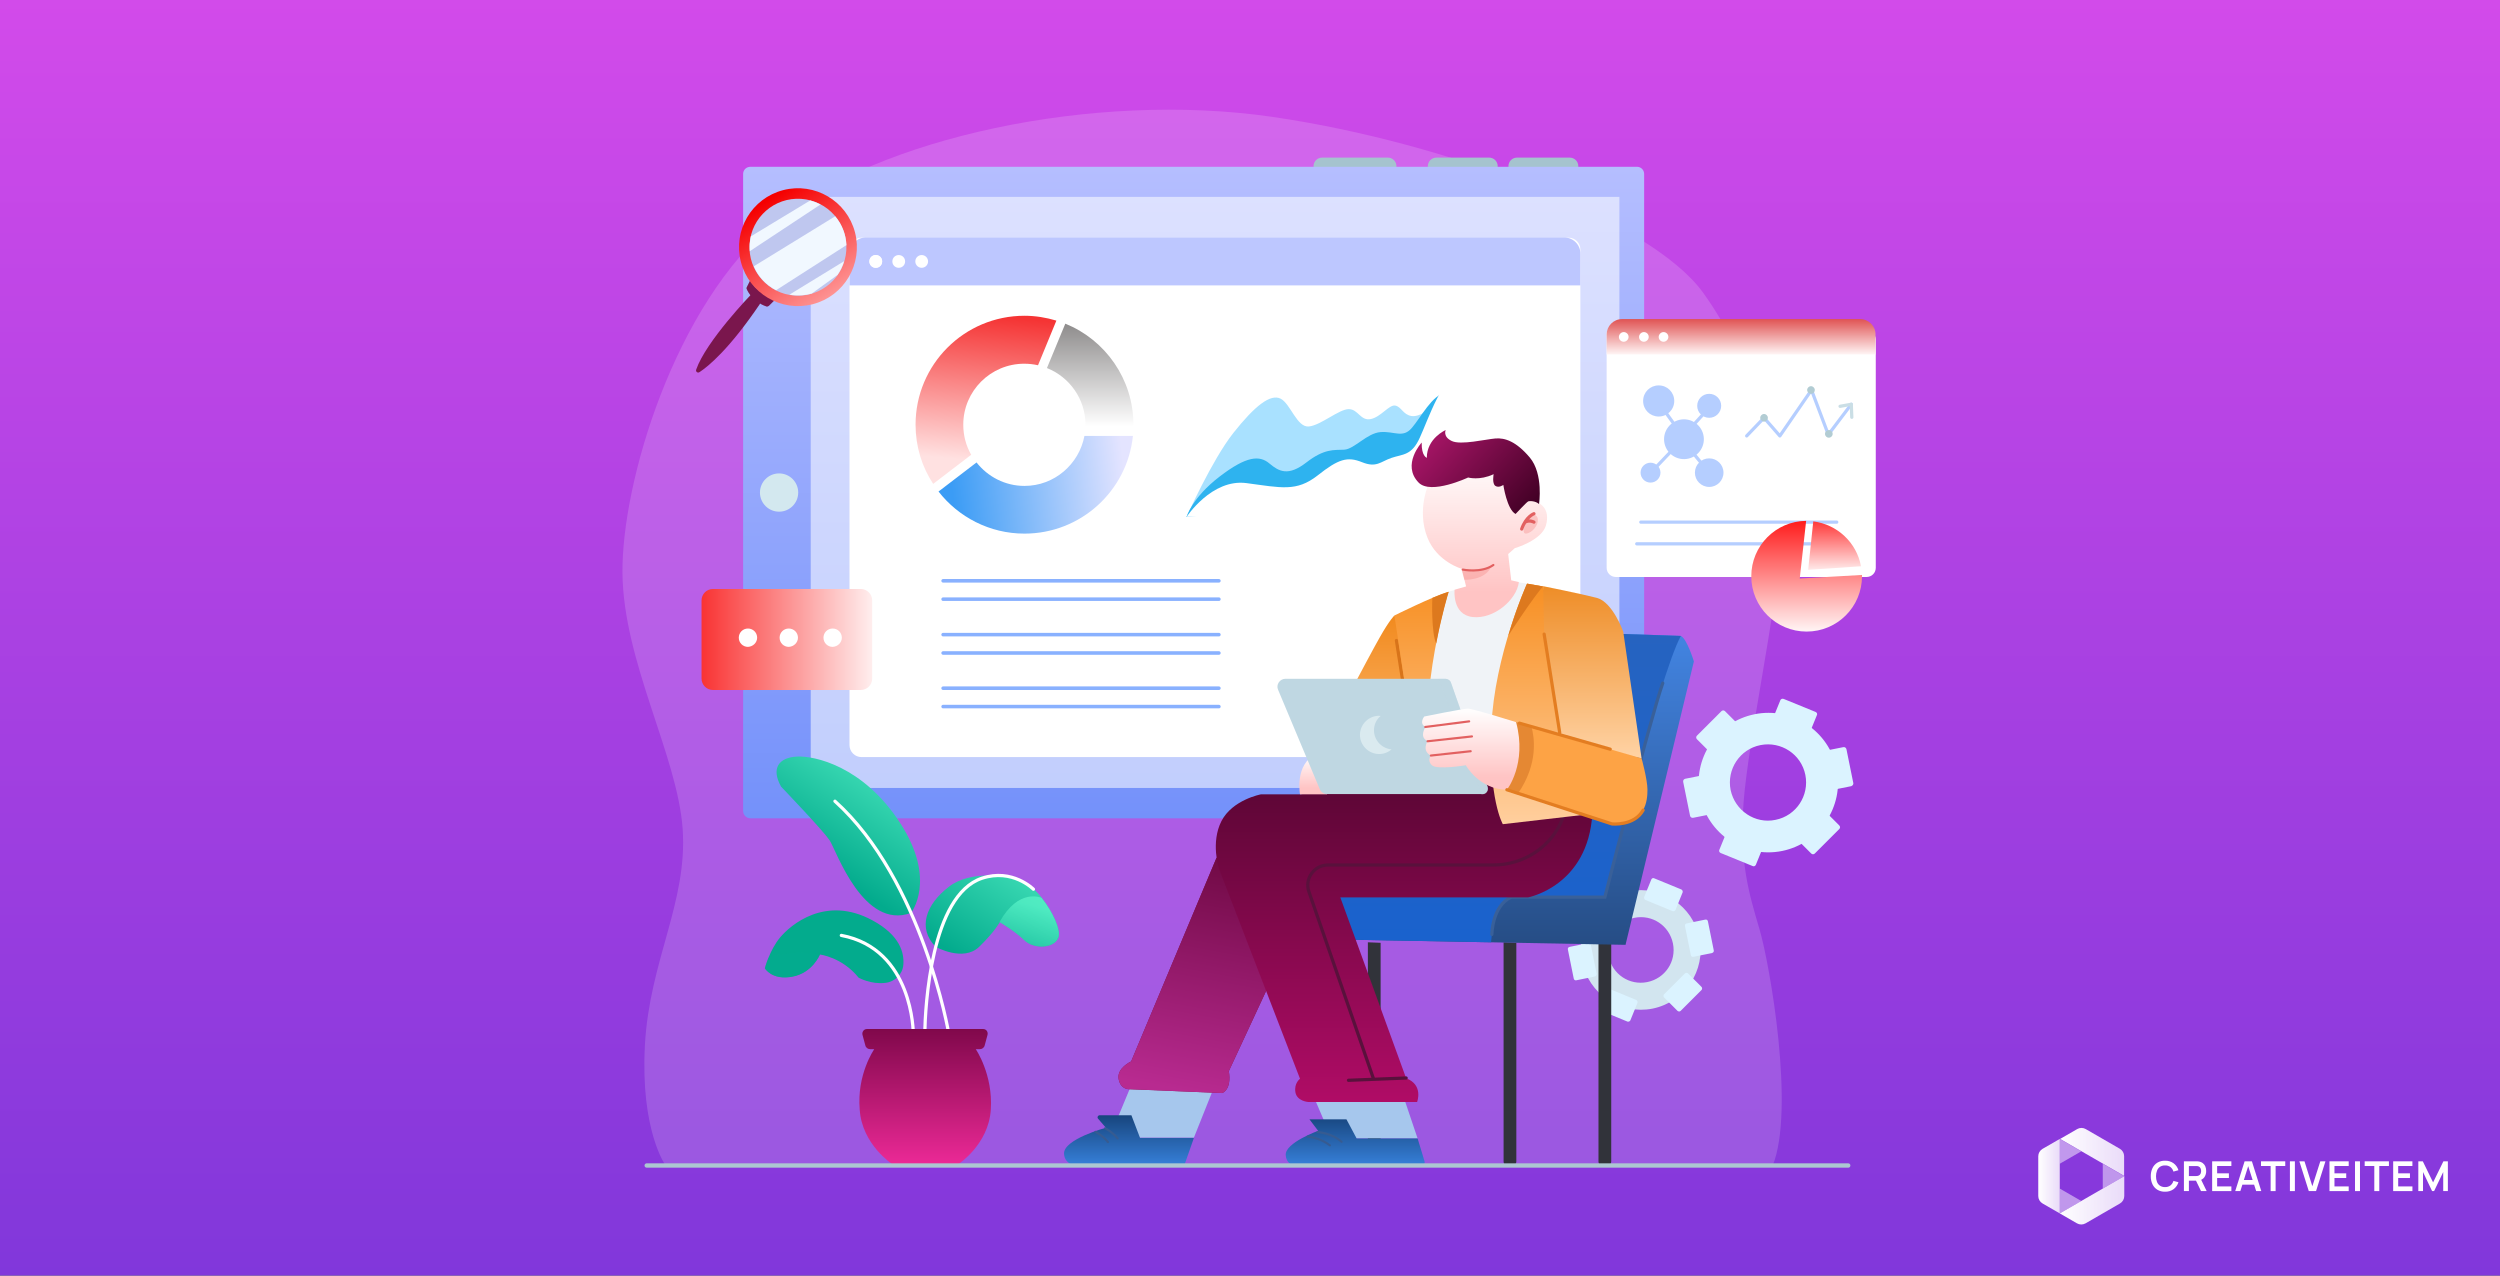 <svg width="980" height="500" viewBox="0 0 980 500" fill="none" xmlns="http://www.w3.org/2000/svg">
<rect x="0" y="0" width="980" height="500" fill="#333333" stroke="none"/>
<rect width="980" height="500" fill="url(#paint0_linear_329_1261)"/>
<g clip-path="url(#clip0_329_1261)">
<path d="M848.688 467.15C847.638 467.181 846.599 466.917 845.691 466.387C844.86 465.875 844.194 465.133 843.775 464.251C843.312 463.258 843.084 462.171 843.107 461.076C843.084 459.979 843.312 458.892 843.775 457.898C844.194 457.015 844.86 456.273 845.691 455.762C846.599 455.232 847.638 454.967 848.688 454.998C849.89 454.954 851.072 455.308 852.051 456.005C852.958 456.686 853.624 457.638 853.952 458.723L851.983 459.267C851.794 458.566 851.388 457.942 850.824 457.485C850.206 457.035 849.452 456.811 848.688 456.852C847.998 456.826 847.316 457.009 846.731 457.378C846.199 457.743 845.79 458.261 845.558 458.863C845.282 459.575 845.146 460.333 845.157 461.097C845.14 461.859 845.274 462.617 845.549 463.327C845.785 463.932 846.199 464.45 846.737 464.813C847.323 465.181 848.006 465.364 848.697 465.338C849.459 465.372 850.208 465.143 850.821 464.691C851.384 464.233 851.79 463.609 851.98 462.909L853.952 463.425C853.627 464.509 852.965 465.461 852.063 466.143C851.08 466.843 849.894 467.197 848.688 467.15Z" fill="white"/>
<path d="M856.094 466.91V455.239H860.915C861.031 455.239 861.176 455.239 861.354 455.239C861.52 455.247 861.684 455.264 861.847 455.292C862.455 455.368 863.032 455.6 863.523 455.967C863.959 456.308 864.298 456.759 864.503 457.274C864.72 457.833 864.828 458.429 864.821 459.029C864.844 459.901 864.593 460.759 864.102 461.48C863.84 461.832 863.508 462.126 863.127 462.344C862.747 462.562 862.325 462.7 861.889 462.748L861.054 462.819H858.048V466.91H856.094ZM858.048 461.01H860.834C860.944 461.01 861.063 461.01 861.2 460.993C861.326 460.984 861.45 460.962 861.571 460.927C861.864 460.866 862.132 460.717 862.337 460.5C862.522 460.3 862.658 460.061 862.736 459.802C862.811 459.555 862.85 459.299 862.851 459.041C862.85 458.781 862.811 458.523 862.736 458.275C862.658 458.014 862.522 457.774 862.337 457.574C862.131 457.358 861.863 457.21 861.571 457.149C861.45 457.117 861.325 457.098 861.2 457.09C861.063 457.09 860.944 457.09 860.834 457.09H858.048V461.01ZM862.801 466.91L860.502 462.157L862.486 461.72L865.014 466.907L862.801 466.91Z" fill="white"/>
<path d="M867.164 466.91V455.239H874.7V457.072H869.116V459.947H873.726V461.78H869.116V465.077H874.7V466.91H867.164Z" fill="white"/>
<path d="M876.207 466.91L879.884 455.239H882.745L886.425 466.91H884.414L881.075 456.439H881.515L878.218 466.91H876.207ZM878.257 464.379V462.558H884.381V464.379H878.257Z" fill="white"/>
<path d="M890.088 466.91V457.072H886.312V455.239H895.818V457.072H892.039V466.91H890.088Z" fill="white"/>
<path d="M897.645 466.91V455.239H899.596V466.91H897.645Z" fill="white"/>
<path d="M905.044 466.91L901.352 455.239H903.36L906.44 465.012L909.559 455.239H911.579L907.889 466.91H905.044Z" fill="white"/>
<path d="M913.156 466.91V455.239H920.692V457.072H915.111V459.947H919.721V461.78H915.111V465.077H920.692V466.91H913.156Z" fill="white"/>
<path d="M923.16 466.91V455.239H925.112V466.91H923.16Z" fill="white"/>
<path d="M930.728 466.91V457.072H926.953V455.239H936.458V457.072H932.68V466.91H930.728Z" fill="white"/>
<path d="M938.125 466.91V455.239H945.661V457.072H940.091V459.947H944.701V461.78H940.091V465.077H945.673V466.91H938.125Z" fill="white"/>
<path d="M947.98 466.91V455.239H949.739L953.773 463.506L957.809 455.239H959.565V466.91H957.744V459.43L954.162 466.91H953.384L949.819 459.43V466.91H947.98Z" fill="white"/>
<path d="M815.86 470.789L807.43 465.92V475.654L815.86 470.789Z" fill="white" fill-opacity="0.48"/>
<path d="M832.715 461.055L824.285 456.19V465.921L832.715 461.055Z" fill="white" fill-opacity="0.47"/>
<path d="M815.86 451.321L807.43 446.456V456.189L815.86 451.321Z" fill="white" fill-opacity="0.48"/>
<path d="M807.43 446.456L800.687 450.35C800.174 450.645 799.747 451.07 799.451 451.583C799.155 452.096 798.999 452.677 799 453.27V468.84C799 469.433 799.155 470.015 799.452 470.528C799.748 471.041 800.174 471.467 800.687 471.763L807.43 475.654V446.456Z" fill="url(#paint1_linear_329_1261)"/>
<path d="M832.716 468.84V461.055L807.43 475.654L814.172 479.549C814.685 479.845 815.266 480.001 815.858 480.001C816.45 480.001 817.031 479.845 817.544 479.549L831.032 471.763C831.545 471.467 831.97 471.04 832.266 470.527C832.561 470.014 832.717 469.433 832.716 468.84Z" fill="url(#paint2_linear_329_1261)"/>
<path d="M817.608 442.594C817.1 442.301 816.523 442.146 815.936 442.146C815.349 442.146 814.772 442.301 814.264 442.594L807.574 446.456L832.656 460.939V453.216C832.656 452.629 832.502 452.052 832.208 451.543C831.915 451.034 831.492 450.611 830.984 450.317L817.608 442.594Z" fill="url(#paint3_linear_329_1261)"/>
</g>
<path d="M260.903 456.878C260.903 456.878 251.003 443.178 252.803 409.778C254.603 376.478 269.603 353.778 267.603 324.878C265.503 295.978 244.303 259.478 244.003 224.478C243.703 189.578 264.203 119.378 304.103 86.678C344.003 53.978 428.803 35.678 498.503 45.778C568.303 55.878 647.103 86.478 667.503 114.578C687.903 142.678 700.503 185.478 698.403 212.278C696.303 239.078 685.303 290.778 683.503 314.278C681.703 337.678 685.603 350.278 689.703 364.178C693.803 377.978 703.703 435.078 694.903 456.878H260.903Z" fill="white" fill-opacity="0.16"/>
<path d="M666.202 367.778C663.602 355.078 651.302 346.878 638.602 349.378C625.902 351.978 617.702 364.278 620.202 376.978C622.802 389.678 635.102 397.878 647.802 395.378C660.502 392.778 668.702 380.478 666.202 367.778ZM630.602 374.878C629.202 367.878 633.702 361.178 640.702 359.778C647.702 358.378 654.402 362.878 655.802 369.878C657.202 376.878 652.702 383.578 645.702 384.978C638.702 386.378 632.002 381.878 630.602 374.878Z" fill="#D2E5EF"/>
<path d="M671.803 372.578L669.503 361.178C669.403 360.678 669.003 360.378 668.503 360.478L661.203 361.978C660.703 362.078 660.403 362.478 660.503 362.978L662.803 374.378C662.903 374.878 663.303 375.178 663.803 375.078L671.103 373.578C671.603 373.478 671.903 372.978 671.803 372.578ZM625.903 381.778L623.603 370.378C623.503 369.878 623.103 369.578 622.603 369.678L615.303 371.178C614.803 371.278 614.503 371.678 614.603 372.178L616.903 383.578C617.003 384.078 617.403 384.378 617.903 384.278L625.203 382.778C625.603 382.678 625.903 382.178 625.903 381.778ZM658.803 396.278L667.003 388.078C667.303 387.778 667.303 387.178 667.003 386.878L661.703 381.578C661.403 381.278 660.803 381.278 660.503 381.578L652.303 389.778C652.003 390.078 652.003 390.678 652.303 390.978L657.603 396.278C658.003 396.578 658.503 396.578 658.803 396.278ZM625.803 363.178L634.003 354.978C634.303 354.678 634.303 354.078 634.003 353.778L628.703 348.478C628.403 348.178 627.803 348.178 627.503 348.478L619.303 356.678C619.003 356.978 619.003 357.578 619.303 357.878L624.603 363.178C624.903 363.478 625.403 363.478 625.803 363.178ZM648.403 344.278L659.103 348.678C659.503 348.878 659.703 349.378 659.603 349.778L656.803 356.678C656.603 357.078 656.103 357.278 655.703 357.178L645.003 352.778C644.603 352.578 644.403 352.078 644.503 351.678L647.303 344.778C647.503 344.278 648.003 344.078 648.403 344.278ZM630.703 387.578L641.403 391.978C641.803 392.178 642.003 392.678 641.903 393.078L639.103 399.978C638.903 400.378 638.403 400.578 638.003 400.478L627.303 396.078C626.903 395.878 626.703 395.378 626.803 394.978L629.603 388.078C629.703 387.578 630.203 387.378 630.703 387.578ZM720.003 301.378C717.003 286.578 702.603 276.978 687.803 279.978C673.003 282.978 663.403 297.378 666.403 312.178C669.403 326.978 683.803 336.578 698.603 333.578C713.303 330.578 722.903 316.178 720.003 301.378ZM678.403 309.678C676.803 301.578 682.003 293.678 690.103 292.078C698.203 290.478 706.103 295.678 707.703 303.778C709.303 311.878 704.103 319.778 696.003 321.378C688.003 323.078 680.103 317.778 678.403 309.678Z" fill="#DBF3FF"/>
<path d="M726.502 306.978L723.803 293.678C723.703 293.178 723.203 292.778 722.603 292.878L714.103 294.578C713.603 294.678 713.203 295.178 713.303 295.778L716.002 309.078C716.102 309.578 716.602 309.978 717.202 309.878L725.702 308.178C726.202 307.978 726.602 307.478 726.502 306.978ZM673.002 317.678L670.303 304.378C670.203 303.878 669.703 303.478 669.103 303.578L660.603 305.278C660.103 305.378 659.703 305.878 659.803 306.478L662.502 319.778C662.602 320.278 663.102 320.678 663.702 320.578L672.202 318.878C672.702 318.778 673.102 318.278 673.002 317.678ZM711.403 334.578L721.002 324.978C721.402 324.578 721.402 323.978 721.002 323.578L714.803 317.378C714.403 316.978 713.803 316.978 713.403 317.378L703.803 326.978C703.403 327.378 703.403 327.978 703.803 328.378L710.002 334.578C710.402 334.978 711.003 334.978 711.403 334.578ZM672.803 295.978L682.403 286.378C682.803 285.978 682.803 285.378 682.403 284.978L676.202 278.778C675.802 278.378 675.203 278.378 674.803 278.778L665.202 288.378C664.802 288.778 664.802 289.378 665.202 289.778L671.403 295.978C671.803 296.378 672.503 296.378 672.803 295.978ZM699.202 273.978L711.702 279.078C712.202 279.278 712.502 279.878 712.202 280.378L708.903 288.478C708.703 288.978 708.103 289.278 707.603 288.978L695.103 283.878C694.603 283.678 694.303 283.078 694.603 282.578L697.903 274.478C698.103 273.978 698.702 273.778 699.202 273.978ZM678.603 324.478L691.103 329.578C691.603 329.778 691.903 330.378 691.603 330.878L688.303 338.978C688.103 339.478 687.502 339.778 687.002 339.478L674.502 334.378C674.002 334.178 673.702 333.578 674.002 333.078L677.303 324.978C677.503 324.478 678.103 324.278 678.603 324.478Z" fill="#DBF3FF"/>
<path d="M544.002 68.578H518.302C516.402 68.578 514.902 67.078 514.902 65.178C514.902 63.278 516.402 61.778 518.302 61.778H544.002C545.902 61.778 547.402 63.278 547.402 65.178C547.402 67.078 545.902 68.578 544.002 68.578ZM583.702 68.578H563.102C561.202 68.578 559.702 67.078 559.702 65.178C559.702 63.278 561.202 61.778 563.102 61.778H583.702C585.602 61.778 587.102 63.278 587.102 65.178C587.102 67.078 585.602 68.578 583.702 68.578ZM615.302 68.578H594.702C592.802 68.578 591.302 67.078 591.302 65.178C591.302 63.278 592.802 61.778 594.702 61.778H615.302C617.202 61.778 618.702 63.278 618.702 65.178C618.702 67.078 617.202 68.578 615.302 68.578Z" fill="#A5C3CE"/>
<path d="M641.703 320.778H294.203C292.603 320.778 291.303 319.478 291.303 317.878V68.178C291.303 66.578 292.603 65.378 294.203 65.378H641.703C643.303 65.378 644.503 66.678 644.503 68.178V317.878C644.603 319.478 643.303 320.778 641.703 320.778Z" fill="url(#paint4_linear_329_1261)"/>
<path opacity="0.55" d="M317.803 77.178H634.803V308.878H317.803V77.178Z" fill="white"/>
<path d="M614.904 296.778H337.704C335.104 296.778 333.004 294.678 333.004 292.078V97.778C333.004 95.178 335.104 93.178 337.704 93.178H614.904C617.504 93.178 619.504 95.278 619.504 97.778V292.178C619.604 294.678 617.504 296.778 614.904 296.778Z" fill="white"/>
<path d="M465.104 202.678C465.104 202.678 475.104 180.278 483.504 169.678C491.904 159.078 498.004 154.278 502.004 156.278C505.904 158.278 508.404 167.678 513.104 167.178C517.804 166.678 524.903 160.378 528.703 160.378C532.403 160.378 533.303 165.078 537.303 164.278C541.303 163.478 544.504 158.578 546.904 158.978C549.304 159.378 550.003 162.578 553.303 163.078C556.603 163.578 560.703 160.078 560.703 160.078V186.678L465.104 202.678Z" fill="#A9E1FF"/>
<path d="M465.104 202.678C465.104 202.678 467.204 195.178 478.004 186.878C488.804 178.578 493.804 178.478 497.604 181.678C501.404 184.878 505.004 186.778 512.104 181.278C519.204 175.778 522.904 176.478 526.904 176.278C530.904 176.078 535.803 169.778 541.203 169.378C546.603 168.978 549.904 171.878 553.404 167.778C556.904 163.778 561.503 154.578 566.703 153.978V192.378L465.104 202.678Z" fill="#2EB3EF"/>
<path d="M465.104 202.678C465.104 202.678 475.004 187.578 488.604 189.378C502.204 191.178 508.204 192.878 516.504 186.378C524.704 179.878 528.204 178.878 533.904 181.178C539.604 183.478 541.104 180.978 545.504 179.478C549.904 177.978 553.404 178.678 556.604 171.478C559.904 164.278 565.603 147.078 572.203 146.678C578.803 146.278 584.604 159.578 592.504 164.078C600.404 168.578 609.604 176.478 612.404 184.978C615.204 193.478 612.904 202.578 612.904 202.578H465.104V202.678Z" fill="white"/>
<path d="M305.402 200.578C309.544 200.578 312.902 197.221 312.902 193.078C312.902 188.936 309.544 185.578 305.402 185.578C301.26 185.578 297.902 188.936 297.902 193.078C297.902 197.221 301.26 200.578 305.402 200.578Z" fill="#D3E8EF"/>
<path d="M613.104 93.078H339.504C335.904 93.078 333.004 95.978 333.004 99.578V111.878H619.504V99.578C619.604 95.978 616.704 93.078 613.104 93.078Z" fill="#BDC7FF"/>
<path d="M345.803 102.478C345.803 101.078 344.703 99.978 343.303 99.978C341.903 99.978 340.803 101.078 340.803 102.478C340.803 103.878 341.903 104.978 343.303 104.978C344.703 104.978 345.803 103.878 345.803 102.478ZM354.803 102.478C354.803 101.078 353.703 99.978 352.303 99.978C350.903 99.978 349.803 101.078 349.803 102.478C349.803 103.878 350.903 104.978 352.303 104.978C353.703 104.978 354.803 103.878 354.803 102.478Z" fill="white"/>
<path d="M361.303 104.978C362.683 104.978 363.803 103.859 363.803 102.478C363.803 101.098 362.683 99.978 361.303 99.978C359.922 99.978 358.803 101.098 358.803 102.478C358.803 103.859 359.922 104.978 361.303 104.978Z" fill="white"/>
<path d="M345.803 102.478C345.803 101.078 344.703 99.978 343.303 99.978C341.903 99.978 340.803 101.078 340.803 102.478C340.803 103.878 341.903 104.978 343.303 104.978C344.703 104.978 345.803 103.878 345.803 102.478Z" fill="white"/>
<path d="M410.402 144.278C419.202 147.778 425.502 156.378 425.502 166.478V167.178H444.302V166.478C444.302 148.578 433.202 133.178 417.602 126.878L410.402 144.278Z" fill="url(#paint5_linear_329_1261)"/>
<path d="M380.702 178.278C378.702 174.778 377.602 170.778 377.602 166.478C377.602 153.278 388.302 142.578 401.502 142.578C403.302 142.578 405.102 142.778 406.902 143.178L414.102 125.678C410.102 124.478 405.902 123.778 401.602 123.778C378.002 123.778 358.902 142.878 358.902 166.478C358.902 175.078 361.402 182.978 365.802 189.678L380.702 178.278Z" fill="url(#paint6_linear_329_1261)"/>
<path d="M425.102 170.878C423.002 181.978 413.302 190.478 401.602 190.478C394.002 190.478 387.202 186.878 382.802 181.278L367.902 192.678C375.702 202.678 387.902 209.178 401.602 209.178C423.702 209.178 441.902 192.378 444.102 170.878H425.102Z" fill="url(#paint7_linear_329_1261)"/>
<path d="M364.203 231.278C364.203 229.501 363.497 227.797 362.24 226.541C360.984 225.284 359.28 224.578 357.503 224.578C355.726 224.578 354.022 225.284 352.765 226.541C351.509 227.797 350.803 229.501 350.803 231.278C350.803 233.055 351.509 234.759 352.765 236.016C354.022 237.272 355.726 237.978 357.503 237.978C359.28 237.978 360.984 237.272 362.24 236.016C363.497 234.759 364.203 233.055 364.203 231.278ZM364.203 252.378C364.203 250.601 363.497 248.897 362.24 247.641C360.984 246.384 359.28 245.678 357.503 245.678C355.726 245.678 354.022 246.384 352.765 247.641C351.509 248.897 350.803 250.601 350.803 252.378C350.803 254.155 351.509 255.86 352.765 257.116C354.022 258.372 355.726 259.078 357.503 259.078C359.28 259.078 360.984 258.372 362.24 257.116C363.497 255.86 364.203 254.155 364.203 252.378ZM364.203 273.378C364.203 272.053 363.81 270.758 363.074 269.656C362.337 268.554 361.291 267.695 360.067 267.188C358.842 266.681 357.495 266.549 356.196 266.807C354.896 267.066 353.702 267.704 352.765 268.641C351.828 269.578 351.19 270.772 350.931 272.071C350.673 273.371 350.806 274.718 351.313 275.942C351.82 277.167 352.679 278.213 353.78 278.949C354.882 279.685 356.178 280.078 357.503 280.078C361.203 280.178 364.203 277.178 364.203 273.378Z" fill="white"/>
<path d="M369.703 227.678H477.803M369.703 234.878H477.803M369.703 248.778H477.803M369.703 255.978H477.803M369.703 269.778H477.803M369.703 276.978H477.803" stroke="#89B1FF" stroke-width="1.395" stroke-miterlimit="10" stroke-linecap="round" stroke-linejoin="round"/>
<path d="M589.403 369.378V455.278C589.403 456.378 590.303 457.278 591.403 457.278H592.403C593.503 457.278 594.403 456.378 594.403 455.278V369.578L589.403 369.378ZM536.203 369.378V455.278C536.203 456.378 537.103 457.278 538.203 457.278H539.203C540.303 457.278 541.203 456.378 541.203 455.278V369.578L536.203 369.378ZM626.603 369.378V455.278C626.603 456.378 627.503 457.278 628.603 457.278H629.603C630.703 457.278 631.603 456.378 631.603 455.278V369.578L626.603 369.378Z" fill="#31333A"/>
<path d="M524.303 368.278L637.203 370.378L664.003 259.278C664.003 259.278 661.203 250.078 658.803 249.278L601.303 247.378L575.903 334.578L524.303 349.278V368.278Z" fill="url(#paint8_linear_329_1261)"/>
<path d="M601.303 247.378L575.903 334.578L524.303 349.278V368.278L584.503 369.378C584.503 369.378 585.303 354.278 592.503 351.678H629.203C629.203 351.678 650.203 265.278 658.903 249.278L601.303 247.378Z" fill="url(#paint9_linear_329_1261)"/>
<path d="M584.803 366.278C584.803 366.278 584.903 355.078 592.403 351.678H629.103C629.103 351.678 646.803 281.978 651.803 267.778" stroke="#396099" stroke-width="1.275" stroke-miterlimit="10" stroke-linecap="round"/>
<path d="M443.502 425.278L434.902 445.978H468.002L475.502 427.178L443.502 425.278ZM514.802 429.478L522.002 446.278H555.702L550.402 430.578L514.802 429.478Z" fill="#A6C7ED"/>
<path d="M476.903 336.178L443.403 416.078C443.403 416.078 437.703 418.678 438.503 422.978C439.303 427.278 442.803 426.978 442.803 426.978L479.103 428.478C479.103 428.478 482.903 427.278 481.703 419.878L500.303 379.878L476.903 336.178Z" fill="#7A164D"/>
<path d="M458.803 419.678L481.103 419.978M493.803 373.978L473.803 419.678" stroke="#59113C" stroke-width="1.275" stroke-miterlimit="10" stroke-linecap="round"/>
<path d="M476.903 336.178L443.403 416.078C443.403 416.078 437.703 418.678 438.503 422.978C439.303 427.278 442.803 426.978 442.803 426.978L479.103 428.478C479.103 428.478 482.903 427.278 481.703 419.878L500.303 379.878L476.903 336.178Z" fill="url(#paint10_linear_329_1261)"/>
<path d="M509.604 311.378H494.304C494.304 311.378 483.104 313.478 478.804 321.878C474.504 330.278 477.804 340.478 477.804 340.478L509.604 422.878C509.604 422.878 507.204 424.578 507.804 428.178C508.404 431.678 512.804 431.978 512.804 431.978H555.504C555.504 431.978 558.104 425.278 551.204 422.678L525.404 351.778H599.004C599.004 351.778 622.504 347.378 624.204 318.978V297.078L509.604 311.378Z" fill="url(#paint11_linear_329_1261)"/>
<path d="M567.802 231.978L570.102 231.278L595.302 228.278L598.502 228.778L593.002 300.978H548.902C548.902 300.978 561.502 244.378 567.802 231.978Z" fill="#F0F3F7"/>
<path d="M613.404 318.278C613.404 318.278 613.104 319.278 612.504 320.978C608.104 332.078 597.204 339.078 585.304 339.078H520.604C515.104 339.078 511.304 344.478 513.104 349.578L538.304 422.578" stroke="#59113C" stroke-width="1.275" stroke-miterlimit="10" stroke-linecap="round"/>
<path d="M546.604 241.278C546.604 241.278 544.804 242.878 540.904 249.778C537.304 255.978 516.104 296.278 516.104 296.278L534.303 306.478L553.703 296.278C553.703 296.178 555.104 255.378 546.604 241.278Z" fill="url(#paint12_linear_329_1261)"/>
<path d="M547.402 251.078L550.402 270.378" stroke="#D8741A" stroke-width="1.275" stroke-miterlimit="10" stroke-linecap="round"/>
<path d="M567.803 231.978C567.803 231.978 555.903 270.078 560.303 303.478H556.203L546.604 241.278C546.604 241.278 561.703 233.778 567.803 231.978ZM604.904 229.878L598.604 228.778C598.604 228.778 585.804 256.878 584.604 285.078C583.404 313.378 589.104 323.078 589.104 323.078L626.303 318.778L604.904 229.878Z" fill="url(#paint13_linear_329_1261)"/>
<path d="M643.502 297.278L636.302 247.578C636.302 247.578 632.202 236.078 626.002 234.378C619.802 232.778 604.902 229.778 604.902 229.778L605.302 248.578L612.002 290.978L643.502 297.278Z" fill="url(#paint14_linear_329_1261)"/>
<path d="M594.303 283.078L643.503 297.278C643.503 297.278 645.803 305.578 645.803 309.578C645.803 313.578 645.303 323.378 631.903 322.978L590.703 309.578L594.303 283.078Z" fill="#FDA345"/>
<path d="M590.703 309.578L595.103 310.978C603.103 299.278 601.503 288.978 600.303 284.778L594.303 283.078L590.703 309.578Z" fill="#E58833"/>
<path d="M520.204 311.378H509.604C509.604 311.378 507.404 299.578 515.904 295.578L520.204 311.378Z" fill="url(#paint15_linear_329_1261)"/>
<path d="M583.103 308.378L568.803 267.678C568.503 266.678 567.503 266.078 566.503 266.078H503.903C501.703 266.078 500.103 268.378 501.003 270.378L517.403 309.478C517.903 310.578 519.003 311.278 520.203 311.278H581.103C582.503 311.378 583.603 309.878 583.103 308.378Z" fill="#BFD7E2"/>
<path opacity="0.44" d="M568.804 267.678C568.504 266.678 567.504 266.078 566.504 266.078H564.004L580.704 311.378H581.104C582.604 311.378 583.704 309.878 583.204 308.478L568.804 267.678Z" fill="#BFD7E2"/>
<path d="M560.303 188.978C560.303 188.978 555.103 199.678 559.603 210.878C563.403 220.278 573.003 222.978 573.003 222.978L574.703 229.878L570.203 231.178C570.203 231.178 569.103 240.978 577.303 241.878C585.603 242.778 594.503 235.178 595.403 228.178L592.403 227.478L591.203 217.178L593.803 214.878C593.803 214.878 604.303 211.878 606.003 205.978C607.903 199.278 603.303 197.278 603.303 197.278L587.303 178.478L560.303 188.978Z" fill="url(#paint16_linear_329_1261)"/>
<path opacity="0.33" d="M600.602 201.678C600.602 201.678 603.202 201.478 602.802 204.378C602.502 207.178 599.102 209.678 597.702 209.078C596.502 208.378 597.702 203.478 600.602 201.678ZM574.002 227.278C574.002 227.278 582.102 227.678 584.602 222.078C584.602 222.078 579.602 224.978 572.902 223.178L574.002 227.278Z" fill="#F4807D"/>
<path d="M557.303 173.478C557.303 173.478 549.303 182.178 556.103 189.178C560.903 194.078 575.503 187.178 575.503 187.178C575.503 187.178 580.003 188.478 585.503 185.878C585.503 185.878 584.803 189.578 586.203 190.478C587.603 191.378 589.303 190.078 589.303 190.078C589.303 190.078 590.703 199.678 594.103 201.478C594.103 201.478 598.403 196.878 599.003 196.578C599.603 196.278 602.003 196.378 603.303 197.578C603.303 197.578 605.103 185.878 599.703 179.378C594.303 172.978 589.903 171.578 586.203 171.878C582.503 172.178 572.603 174.578 569.103 172.878C565.503 171.178 566.703 168.578 566.703 168.578C566.703 168.578 559.303 171.778 559.303 179.478C559.203 179.378 557.203 178.778 557.303 173.478Z" fill="url(#paint17_linear_329_1261)"/>
<path d="M573.402 223.278C573.402 223.278 580.702 224.778 585.402 221.478" stroke="#E26060" stroke-width="0.85" stroke-miterlimit="10" stroke-linecap="round" stroke-linejoin="round"/>
<path d="M601.304 201.378C601.304 201.378 598.204 202.478 596.504 207.378M601.304 204.678C601.304 204.678 599.604 203.678 597.804 204.678" stroke="#E26060" stroke-width="1.275" stroke-miterlimit="10" stroke-linecap="round" stroke-linejoin="round"/>
<path d="M590.704 309.578C590.704 309.578 598.704 299.478 594.304 283.078C594.304 283.078 577.404 277.778 575.404 277.778C573.404 277.778 558.304 280.878 558.304 280.878C558.304 280.878 556.104 283.578 558.804 284.978C558.804 284.978 556.104 288.978 559.604 290.478C559.604 290.478 557.204 294.378 560.904 296.178C560.904 296.178 559.304 298.078 561.304 299.978C563.304 301.878 574.604 299.978 574.604 299.978C574.604 299.978 579.804 309.478 590.704 309.578Z" fill="url(#paint18_linear_329_1261)"/>
<path d="M538.604 286.278C538.604 283.978 539.603 281.978 541.203 280.678C541.003 280.678 540.804 280.578 540.604 280.578C536.504 280.578 533.104 283.978 533.104 288.078C533.104 292.178 536.504 295.578 540.604 295.578C542.504 295.578 544.204 294.878 545.504 293.778C541.604 293.378 538.604 290.178 538.604 286.278Z" fill="#DAEAEF"/>
<path d="M558.703 284.978L575.903 282.778M559.603 290.578L577.003 288.678M560.903 296.178L576.503 294.478" stroke="#E26060" stroke-width="0.85" stroke-miterlimit="10" stroke-linecap="round" stroke-linejoin="round"/>
<path d="M604.902 229.878L598.602 228.778C598.602 228.778 594.802 237.078 591.202 249.278C591.202 249.078 602.002 232.778 604.902 229.878ZM563.002 252.278C565.302 240.178 567.902 231.978 567.902 231.978C566.202 232.478 563.902 233.378 561.502 234.378C561.402 234.378 561.002 248.178 563.002 252.278Z" fill="#DD791E"/>
<path d="M605.303 248.578L611.403 287.178M595.603 283.478L631.203 293.678M590.703 309.578L631.903 322.978C631.903 322.978 640.603 323.878 644.103 317.578" stroke="#E37D21" stroke-width="1.275" stroke-miterlimit="10" stroke-linecap="round"/>
<path d="M528.604 423.478L551.203 422.578" stroke="#59113C" stroke-width="1.275" stroke-miterlimit="10" stroke-linecap="round"/>
<path d="M431.104 437.178H443.504L446.904 446.078H468.004L464.404 456.378C464.204 456.878 463.704 457.278 463.104 457.278H423.704C423.704 457.278 417.304 457.278 417.104 452.278C416.804 446.578 433.504 442.078 433.504 442.078L430.404 438.478C430.004 437.978 430.404 437.178 431.104 437.178ZM555.704 446.278H531.804L527.804 438.778H513.304L516.704 443.278C516.704 443.278 503.704 447.978 504.004 452.778C504.304 457.478 509.204 457.178 509.204 457.178H556.904C557.904 457.178 558.704 456.178 558.404 455.178L555.704 446.278Z" fill="url(#paint19_linear_329_1261)"/>
<path d="M429.402 443.678C429.402 443.678 432.402 445.178 434.302 447.678M433.202 442.278C433.202 442.278 436.202 443.778 438.102 446.278M512.602 445.578C512.602 445.578 517.202 445.778 521.302 448.978M516.502 443.778C516.502 443.778 522.002 444.078 525.902 447.578" stroke="#365B91" stroke-width="0.85" stroke-miterlimit="10" stroke-linecap="round"/>
<path d="M366.803 371.178C366.803 371.178 377.603 377.178 383.803 371.178C390.003 365.178 391.903 361.478 391.903 361.478C391.903 361.478 398.103 365.178 401.603 368.578C405.103 372.078 413.103 371.978 414.903 367.578C416.603 363.178 408.403 349.378 401.903 346.078C395.303 342.778 380.203 341.178 372.003 347.578C363.003 354.478 359.503 363.778 366.803 371.178ZM347.103 385.278C350.803 384.878 353.803 381.878 354.103 378.278C354.503 373.578 352.903 366.678 342.003 360.778C323.603 350.778 309.903 362.578 305.803 367.478C301.703 372.378 299.803 379.578 299.803 379.578C299.803 379.578 302.603 384.378 310.603 382.878C318.603 381.378 321.403 374.178 321.403 374.178C321.403 374.178 330.103 375.178 336.603 383.278C336.703 383.278 341.303 385.978 347.103 385.278ZM357.103 357.878C357.103 357.878 367.403 345.078 352.903 322.678C338.403 300.278 319.203 296.178 312.303 296.578C305.403 296.978 302.103 301.078 306.203 308.378C306.203 308.378 322.403 325.278 325.203 329.378C327.903 333.578 338.403 364.678 357.103 357.878Z" fill="url(#paint20_linear_329_1261)"/>
<path d="M405.104 348.578C405.104 348.578 396.904 340.278 384.904 344.278C364.904 350.978 362.704 394.678 362.504 405.078" stroke="white" stroke-width="1.275" stroke-miterlimit="10" stroke-linecap="round" stroke-linejoin="round"/>
<path d="M371.903 405.078C371.903 405.078 361.603 344.978 327.303 314.078M358.003 405.078C358.003 405.078 358.003 371.978 329.803 366.678" stroke="white" stroke-width="1.275" stroke-miterlimit="10" stroke-linecap="round" stroke-linejoin="round"/>
<path d="M342.703 411.278H341.103C340.203 411.278 339.403 410.678 339.203 409.778L338.103 405.678C337.803 404.578 338.603 403.378 339.803 403.378H385.403C386.603 403.378 387.403 404.478 387.103 405.678L386.003 409.778C385.803 410.678 385.003 411.278 384.103 411.278H382.503C382.503 411.278 389.303 421.178 388.403 434.978C387.503 448.778 375.603 456.378 375.603 456.378H349.803C349.803 456.378 337.903 448.678 337.003 434.978C335.803 421.178 342.703 411.278 342.703 411.278Z" fill="url(#paint21_linear_329_1261)"/>
<path opacity="0.55" d="M299.902 379.578C299.902 379.578 300.302 377.878 301.202 375.578C309.802 371.978 321.402 374.078 321.402 374.078C321.402 374.078 318.602 381.278 310.602 382.778C302.602 384.378 299.902 379.578 299.902 379.578ZM408.302 351.978C412.602 357.378 416.002 364.678 414.802 367.578C413.102 371.978 405.002 371.978 401.502 368.578C398.002 365.078 391.802 361.478 391.802 361.478C399.302 347.978 408.102 351.878 408.302 351.978Z" fill="url(#paint22_linear_329_1261)"/>
<path d="M253.504 456.878H724.504" stroke="#ACC7D1" stroke-width="1.7" stroke-miterlimit="10" stroke-linecap="round" stroke-linejoin="round"/>
<path d="M731.5 130L637.5 128C635.5 128 629.803 128.5 629.803 130.5V222.578C629.803 224.578 631.403 226.178 633.403 226.178H731.703C733.703 226.178 735.303 224.578 735.303 222.578V133C735.303 131 733.5 130 731.5 130Z" fill="white"/>
<path d="M729.203 125.078H635.903C632.503 125.078 629.803 127.778 629.803 131.178V138.978H735.203V131.178C735.303 127.878 732.503 125.078 729.203 125.078Z" fill="url(#paint23_linear_329_1261)"/>
<path d="M638.404 132.078C638.404 130.978 637.503 130.178 636.503 130.178C635.503 130.178 634.604 131.078 634.604 132.078C634.604 133.178 635.503 133.978 636.503 133.978C637.503 133.978 638.404 133.078 638.404 132.078ZM646.304 132.078C646.304 130.978 645.404 130.178 644.404 130.178C643.404 130.178 642.503 131.078 642.503 132.078C642.503 133.178 643.404 133.978 644.404 133.978C645.404 133.978 646.304 133.078 646.304 132.078ZM654.003 132.078C654.003 130.978 653.104 130.178 652.104 130.178C651.104 130.178 650.203 131.078 650.203 132.078C650.203 133.178 651.104 133.978 652.104 133.978C653.104 133.978 654.003 133.078 654.003 132.078Z" fill="white"/>
<path d="M637.303 147.378H679.903V196.978H637.303V147.378Z" fill="white"/>
<path d="M651.604 159.778L659.703 171.078L669.304 160.578M647.104 185.278L657.203 174.678H661.304L670.003 185.278" stroke="#B7CFFF" stroke-width="1.275" stroke-miterlimit="10" stroke-linecap="round" stroke-linejoin="round"/>
<path d="M661.898 179.769C666.091 178.782 668.691 174.583 667.704 170.39C666.718 166.196 662.518 163.597 658.325 164.583C654.132 165.57 651.532 169.769 652.519 173.962C653.505 178.156 657.704 180.755 661.898 179.769Z" fill="#B5CEFF"/>
<path d="M674.703 159.078C674.703 156.478 672.603 154.378 670.003 154.378C667.403 154.378 665.304 156.478 665.304 159.078C665.304 161.678 667.403 163.778 670.003 163.778C672.603 163.778 674.703 161.678 674.703 159.078ZM656.304 157.178C656.304 153.778 653.603 151.078 650.203 151.078C646.803 151.078 644.104 153.778 644.104 157.178C644.104 160.578 646.803 163.278 650.203 163.278C653.603 163.278 656.304 160.578 656.304 157.178ZM650.904 185.278C650.904 183.178 649.203 181.378 647.003 181.378C644.903 181.378 643.104 183.078 643.104 185.278C643.104 187.378 644.803 189.178 647.003 189.178C649.203 189.178 650.904 187.378 650.904 185.278ZM675.604 185.278C675.604 182.178 673.103 179.678 670.003 179.678C666.903 179.678 664.404 182.178 664.404 185.278C664.404 188.378 666.903 190.878 670.003 190.878C673.103 190.878 675.604 188.378 675.604 185.278Z" fill="#B5CEFF"/>
<path d="M684.703 170.878L691.503 163.778L697.703 170.878L710.103 152.878L716.703 170.378L725.703 158.478" stroke="#B5CEFF" stroke-width="1.275" stroke-miterlimit="10" stroke-linecap="round" stroke-linejoin="round"/>
<path d="M721.303 159.278L725.703 158.478L725.903 163.578" stroke="#CADEE5" stroke-width="1.275" stroke-miterlimit="10" stroke-linecap="round" stroke-linejoin="round"/>
<path d="M693.004 163.778C693.004 162.978 692.304 162.278 691.504 162.278C690.704 162.278 690.004 162.978 690.004 163.778C690.004 164.578 690.704 165.278 691.504 165.278C692.304 165.278 693.004 164.578 693.004 163.778ZM711.404 152.878C711.404 152.078 710.704 151.378 709.904 151.378C709.104 151.378 708.404 152.078 708.404 152.878C708.404 153.678 709.104 154.378 709.904 154.378C710.804 154.378 711.404 153.678 711.404 152.878Z" fill="#B2CCD3"/>
<path d="M716.902 171.578C717.731 171.578 718.402 170.907 718.402 170.078C718.402 169.25 717.731 168.578 716.902 168.578C716.074 168.578 715.402 169.25 715.402 170.078C715.402 170.907 716.074 171.578 716.902 171.578Z" fill="#B2CCD3"/>
<path d="M643.203 204.678H720.003M641.604 213.178H718.304" stroke="#B5CEFF" stroke-width="1.275" stroke-miterlimit="10" stroke-linecap="round" stroke-linejoin="round"/>
<path d="M294.403 115.478C294.403 115.478 276.803 133.678 272.903 144.878C272.603 145.678 273.503 146.378 274.203 145.878C277.703 143.578 285.903 136.878 298.003 118.978L294.403 115.478Z" fill="#7A164D"/>
<path d="M294.102 109.878L292.802 112.478C292.602 112.778 292.602 113.178 292.802 113.478C293.402 114.778 295.302 118.278 300.302 120.078C300.702 120.278 301.202 120.078 301.502 119.778L303.602 117.678C303.602 117.778 296.102 114.278 294.102 109.878Z" fill="#7A164D"/>
<path opacity="0.33" d="M294.102 109.878L292.802 112.478C292.602 112.778 292.602 113.178 292.802 113.478C293.402 114.778 295.302 118.278 300.302 120.078C300.702 120.278 301.202 120.078 301.502 119.778L303.602 117.678C303.602 117.778 296.102 114.278 294.102 109.878Z" fill="#7A164D"/>
<path d="M318.581 119.256C330.932 116.063 338.357 103.461 335.164 91.11C331.97 78.758 319.369 71.334 307.017 74.527C294.665 77.72 287.241 90.322 290.434 102.673C293.627 115.025 306.229 122.45 318.581 119.256Z" fill="url(#paint24_linear_329_1261)"/>
<path d="M331.756 98.154C332.446 87.684 324.517 78.637 314.046 77.948C303.576 77.258 294.529 85.188 293.84 95.658C293.151 106.128 301.08 115.175 311.55 115.864C322.02 116.554 331.067 108.625 331.756 98.154Z" fill="#BFC7EF"/>
<path d="M317.604 78.578L294.304 92.678C294.204 93.278 294.104 93.878 294.004 94.578C293.804 95.878 293.804 97.178 293.904 98.478L321.604 80.178C320.304 79.478 319.004 78.978 317.604 78.578ZM304.204 113.778L331.804 96.078C331.604 91.778 330.004 87.878 327.404 84.778L295.504 104.378C297.104 108.278 300.204 111.678 304.204 113.778ZM328.304 107.778C329.404 106.178 330.304 104.378 330.904 102.378L309.504 115.478C309.804 115.578 310.104 115.578 310.504 115.678C313.204 115.978 315.804 115.778 318.204 115.078L328.304 107.778Z" fill="#F1F8FF"/>
<path d="M705.504 226.778L708.004 204.178C696.104 204.278 686.504 213.978 686.504 225.878C686.504 237.878 696.204 247.578 708.204 247.578C720.204 247.578 729.904 237.878 729.904 225.878V225.378L705.504 226.778Z" fill="url(#paint25_linear_329_1261)"/>
<path d="M708.803 223.378L729.503 221.978C727.803 212.678 720.203 205.578 710.803 204.378L708.803 223.378Z" fill="url(#paint26_linear_329_1261)"/>
<path d="M341.904 251.678V235.378C341.904 232.878 339.904 230.878 337.404 230.878H279.504C277.004 230.878 275.004 232.878 275.004 235.378V265.978C275.004 268.478 277.004 270.478 279.504 270.478H337.404C339.904 270.478 341.904 268.478 341.904 265.978V251.678Z" fill="url(#paint27_linear_329_1261)"/>
<path d="M312.804 249.978C312.804 247.978 311.204 246.378 309.204 246.378C307.204 246.378 305.604 247.978 305.604 249.978C305.604 251.978 307.204 253.578 309.204 253.578C311.204 253.478 312.804 251.878 312.804 249.978ZM296.804 249.978C296.804 247.978 295.204 246.378 293.204 246.378C291.204 246.378 289.604 247.978 289.604 249.978C289.604 251.978 291.204 253.578 293.204 253.578C295.204 253.478 296.804 251.878 296.804 249.978ZM330.004 249.978C330.004 247.978 328.404 246.378 326.404 246.378C324.404 246.378 322.804 247.978 322.804 249.978C322.804 251.978 324.404 253.578 326.404 253.578C328.404 253.478 330.004 251.878 330.004 249.978Z" fill="white"/>
<defs>
<linearGradient id="paint0_linear_329_1261" x1="490" y1="-49" x2="490" y2="549" gradientUnits="userSpaceOnUse">
<stop offset="0.024" stop-color="#D84CEB"/>
<stop offset="1" stop-color="#7935D9"/>
</linearGradient>
<linearGradient id="paint1_linear_329_1261" x1="799" y1="461.055" x2="807.43" y2="461.055" gradientUnits="userSpaceOnUse">
<stop stop-color="white"/>
<stop offset="1" stop-color="white" stop-opacity="0.82"/>
</linearGradient>
<linearGradient id="paint2_linear_329_1261" x1="807.43" y1="470.528" x2="832.716" y2="470.528" gradientUnits="userSpaceOnUse">
<stop stop-color="white"/>
<stop offset="1" stop-color="white" stop-opacity="0.82"/>
</linearGradient>
<linearGradient id="paint3_linear_329_1261" x1="807.574" y1="451.543" x2="832.656" y2="451.543" gradientUnits="userSpaceOnUse">
<stop stop-color="white"/>
<stop offset="1" stop-color="white" stop-opacity="0.82"/>
</linearGradient>
<linearGradient id="paint4_linear_329_1261" x1="467.905" y1="65.378" x2="467.905" y2="320.778" gradientUnits="userSpaceOnUse">
<stop stop-color="#B5BEFF"/>
<stop offset="1" stop-color="#7491FA"/>
</linearGradient>
<linearGradient id="paint5_linear_329_1261" x1="427.352" y1="126.878" x2="427.352" y2="167.178" gradientUnits="userSpaceOnUse">
<stop stop-color="#8E8C8C"/>
<stop offset="1" stop-color="white"/>
</linearGradient>
<linearGradient id="paint6_linear_329_1261" x1="386.502" y1="123.778" x2="381.499" y2="180.5" gradientUnits="userSpaceOnUse">
<stop stop-color="#F53434"/>
<stop offset="1" stop-color="#FFE1E1"/>
<stop offset="1" stop-color="#FFE1E1"/>
</linearGradient>
<linearGradient id="paint7_linear_329_1261" x1="372.999" y1="190" x2="440.499" y2="182.5" gradientUnits="userSpaceOnUse">
<stop stop-color="#3B9CF5"/>
<stop offset="1" stop-color="#E4E4FF"/>
</linearGradient>
<linearGradient id="paint8_linear_329_1261" x1="594.153" y1="247.378" x2="594.153" y2="370.378" gradientUnits="userSpaceOnUse">
<stop stop-color="#4385E3"/>
<stop offset="1" stop-color="#264D85"/>
</linearGradient>
<linearGradient id="paint9_linear_329_1261" x1="591.603" y1="247.378" x2="591.603" y2="369.378" gradientUnits="userSpaceOnUse">
<stop stop-color="#2663C0"/>
<stop offset="1" stop-color="#1A62CD"/>
</linearGradient>
<linearGradient id="paint10_linear_329_1261" x1="487.999" y1="327" x2="469.364" y2="428.478" gradientUnits="userSpaceOnUse">
<stop stop-color="#68063C"/>
<stop offset="1" stop-color="#B82A90"/>
</linearGradient>
<linearGradient id="paint11_linear_329_1261" x1="550.399" y1="297.078" x2="550.399" y2="431.978" gradientUnits="userSpaceOnUse">
<stop stop-color="#550531"/>
<stop offset="1" stop-color="#B00C66"/>
</linearGradient>
<linearGradient id="paint12_linear_329_1261" x1="534.946" y1="241.278" x2="534.946" y2="306.478" gradientUnits="userSpaceOnUse">
<stop stop-color="#F18A1E"/>
<stop offset="1" stop-color="#FFC07E"/>
</linearGradient>
<linearGradient id="paint13_linear_329_1261" x1="586.454" y1="228.778" x2="586.454" y2="323.078" gradientUnits="userSpaceOnUse">
<stop stop-color="#F78F22"/>
<stop offset="1" stop-color="#FFCF9E"/>
</linearGradient>
<linearGradient id="paint14_linear_329_1261" x1="624.202" y1="229.778" x2="624.202" y2="297.278" gradientUnits="userSpaceOnUse">
<stop stop-color="#EE8D27"/>
<stop offset="1" stop-color="#FFD3A5"/>
</linearGradient>
<linearGradient id="paint15_linear_329_1261" x1="514.776" y1="295.578" x2="514.776" y2="311.378" gradientUnits="userSpaceOnUse">
<stop stop-color="white"/>
<stop offset="0.844" stop-color="#FFC4C4"/>
</linearGradient>
<linearGradient id="paint16_linear_329_1261" x1="582.116" y1="178.478" x2="582.116" y2="241.951" gradientUnits="userSpaceOnUse">
<stop stop-color="white"/>
<stop offset="0.844" stop-color="#FFC4C4"/>
</linearGradient>
<linearGradient id="paint17_linear_329_1261" x1="559.5" y1="172.5" x2="596" y2="206" gradientUnits="userSpaceOnUse">
<stop stop-color="#A61566"/>
<stop offset="1" stop-color="#3F0023"/>
</linearGradient>
<linearGradient id="paint18_linear_329_1261" x1="576.542" y1="277.778" x2="576.542" y2="309.578" gradientUnits="userSpaceOnUse">
<stop stop-color="white"/>
<stop offset="0.844" stop-color="#FFC4C4"/>
</linearGradient>
<linearGradient id="paint19_linear_329_1261" x1="487.784" y1="437.178" x2="487.784" y2="457.278" gradientUnits="userSpaceOnUse">
<stop stop-color="#17457D"/>
<stop offset="1" stop-color="#3781DB"/>
</linearGradient>
<linearGradient id="paint20_linear_329_1261" x1="335.364" y1="368.201" x2="384.473" y2="292.84" gradientUnits="userSpaceOnUse">
<stop offset="0.184" stop-color="#03AB8D"/>
<stop offset="1" stop-color="#67FFD2"/>
</linearGradient>
<linearGradient id="paint21_linear_329_1261" x1="362.674" y1="403.378" x2="362.674" y2="456.378" gradientUnits="userSpaceOnUse">
<stop stop-color="#80084B"/>
<stop offset="1" stop-color="#EB2996"/>
</linearGradient>
<linearGradient id="paint22_linear_329_1261" x1="335.407" y1="376.965" x2="343.883" y2="340.603" gradientUnits="userSpaceOnUse">
<stop offset="0.184" stop-color="#03AB8D"/>
<stop offset="1" stop-color="#67FFD2"/>
</linearGradient>
<linearGradient id="paint23_linear_329_1261" x1="682.504" y1="125.078" x2="682.504" y2="138.978" gradientUnits="userSpaceOnUse">
<stop stop-color="#E05353"/>
<stop offset="1" stop-color="#FFF5F5"/>
</linearGradient>
<linearGradient id="paint24_linear_329_1261" x1="307.017" y1="74.527" x2="335" y2="118" gradientUnits="userSpaceOnUse">
<stop stop-color="#F50000"/>
<stop offset="1" stop-color="#FFA9A9"/>
</linearGradient>
<linearGradient id="paint25_linear_329_1261" x1="708.204" y1="204.178" x2="708.204" y2="247.578" gradientUnits="userSpaceOnUse">
<stop stop-color="#FF1C1C"/>
<stop offset="1" stop-color="#FFF5F5"/>
</linearGradient>
<linearGradient id="paint26_linear_329_1261" x1="719.153" y1="204.378" x2="719.153" y2="223.378" gradientUnits="userSpaceOnUse">
<stop stop-color="#FF3939"/>
<stop offset="1" stop-color="#FFE9E9"/>
</linearGradient>
<linearGradient id="paint27_linear_329_1261" x1="275.001" y1="251" x2="342.001" y2="251" gradientUnits="userSpaceOnUse">
<stop stop-color="#F93333"/>
<stop offset="1" stop-color="#FFEEEE"/>
</linearGradient>
<clipPath id="clip0_329_1261">
<rect width="160.567" height="38" fill="white" transform="translate(799 442)"/>
</clipPath>
</defs>
</svg>

